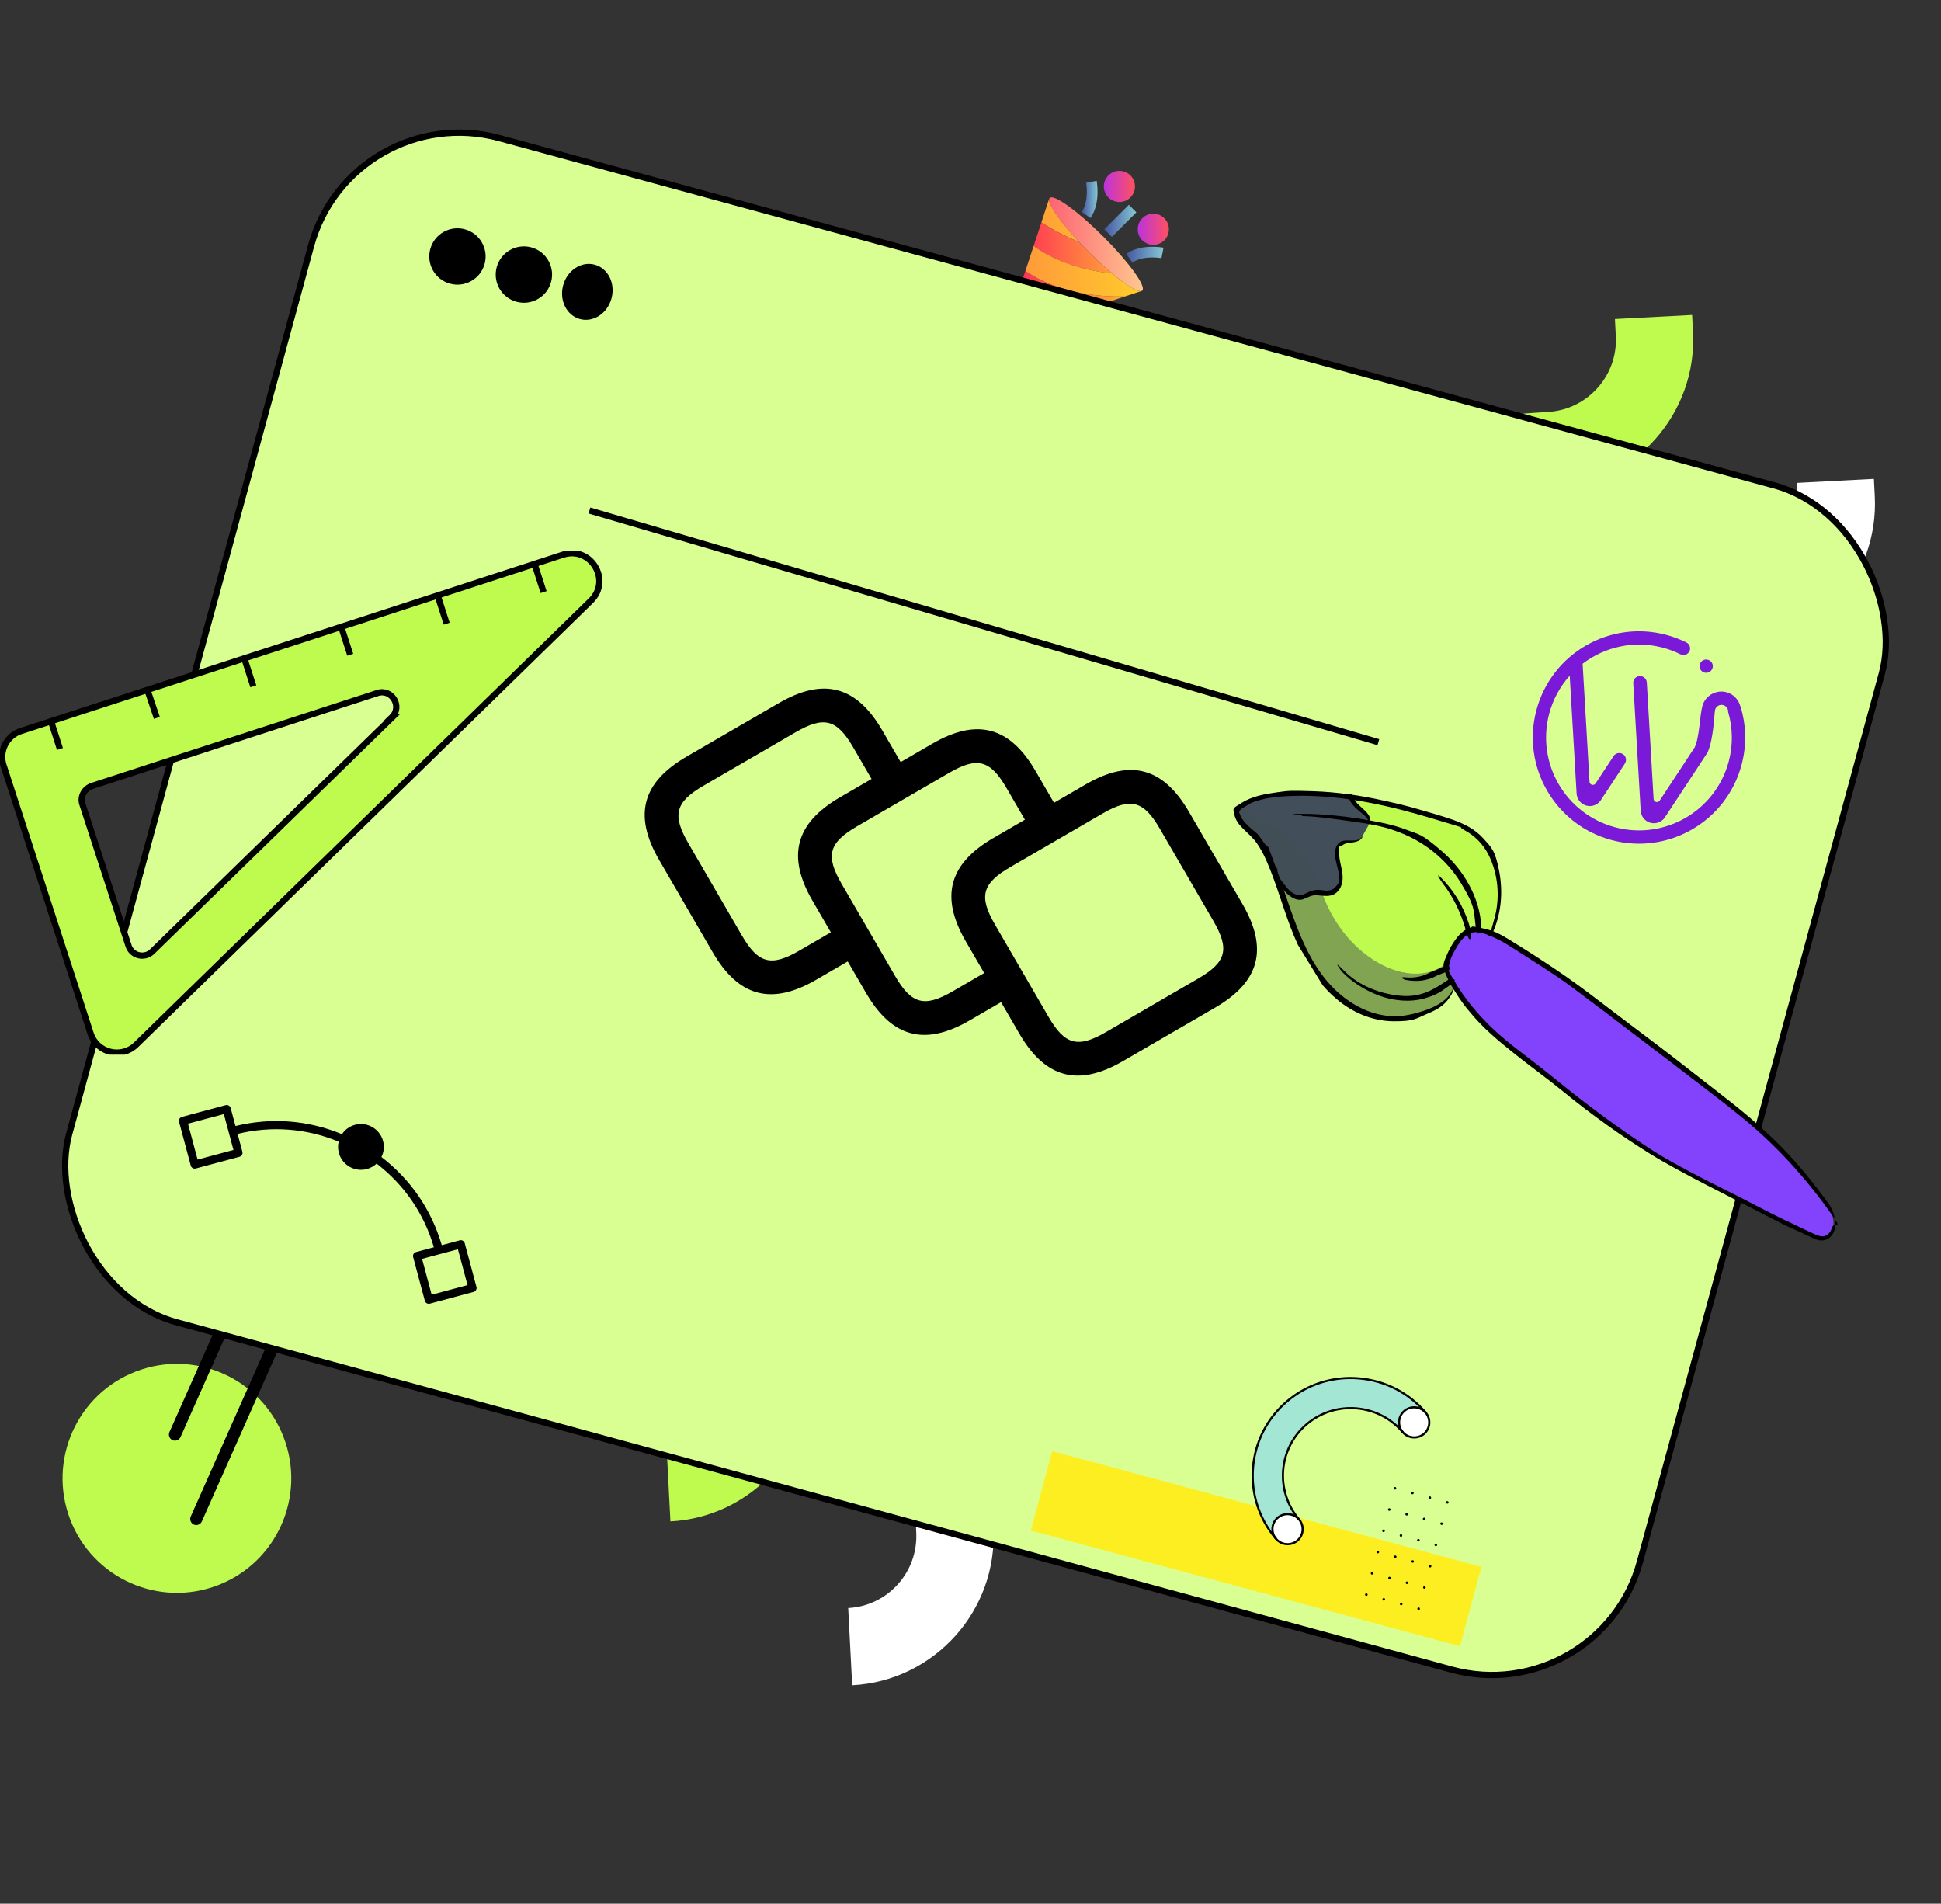 <svg width="310" height="304" viewBox="0 0 310 304" fill="none" xmlns="http://www.w3.org/2000/svg">
<rect x="0" y="0" width="310" height="304" fill="#333333" stroke="none"/>
<g clip-path="url(#clip0_2080_1376)">
<path d="M123.521 235.088C119.434 239.624 113.631 242.604 107.075 242.95L106.438 230.615C112.757 230.28 117.633 224.872 117.304 218.54L117.176 216.018C116.499 202.896 126.611 191.654 139.723 190.962L142.243 190.832C148.562 190.498 153.432 185.08 153.109 178.758L152.844 173.719C152.161 160.587 162.279 149.355 175.398 148.665C178.459 148.505 181.275 147.159 183.329 144.881C185.383 142.604 186.423 139.654 186.265 136.59L186.137 134.068C185.452 120.944 195.571 109.704 208.691 109.014L211.285 108.879C217.58 108.547 222.452 103.154 222.153 96.862L221.871 90.913C221.257 78.018 231.232 66.838 244.102 65.987L247.355 65.771C253.589 65.358 258.393 59.947 258.066 53.704L257.926 50.945L270.251 50.301L270.39 53.061C271.063 66.012 261.092 77.241 248.164 78.094L244.912 78.31C238.712 78.715 233.904 84.109 234.199 90.319L234.481 96.267C235.1 109.334 224.985 120.527 211.922 121.215L209.328 121.35C206.267 121.51 203.451 122.856 201.397 125.133C199.343 127.411 198.303 130.361 198.462 133.424L198.59 135.947C198.92 142.303 196.754 148.415 192.497 153.142C188.238 157.877 182.396 160.661 176.037 160.993C169.718 161.327 164.84 166.743 165.171 173.068L165.436 178.107C166.113 191.228 156.002 202.47 142.882 203.161L140.362 203.29C134.043 203.624 129.165 209.04 129.496 215.364L129.623 217.887C129.966 224.449 127.602 230.542 123.523 235.08L123.521 235.088Z" fill="#BFFB4F"/>
<path d="M152.552 261.259C148.465 265.795 142.662 268.775 136.106 269.121L135.469 256.786C141.788 256.452 146.664 251.043 146.335 244.711L146.208 242.189C145.53 229.067 155.642 217.825 168.754 217.133L171.274 217.004C177.593 216.669 182.464 211.251 182.141 204.929L181.876 199.89C181.193 186.759 191.31 175.526 204.43 174.836C207.491 174.676 210.307 173.33 212.361 171.052C214.415 168.775 215.454 165.825 215.296 162.761L215.168 160.239C214.483 147.115 224.603 135.875 237.723 135.185L240.316 135.051C246.611 134.718 251.483 129.325 251.184 123.033L250.902 117.085C250.288 104.189 260.263 93.009 273.133 92.158L276.386 91.942C282.62 91.529 287.417 86.117 287.097 79.876L286.957 77.116L299.282 76.472L299.422 79.232C300.094 92.183 290.123 103.413 277.196 104.265L273.943 104.481C267.743 104.886 262.935 110.28 263.231 116.49L263.513 122.439C264.131 135.505 254.016 146.698 240.953 147.386L238.359 147.521C235.299 147.681 232.482 149.027 230.428 151.305C228.374 153.582 227.335 156.532 227.493 159.595L227.621 162.118C227.951 168.475 225.785 174.587 221.528 179.313C217.269 184.048 211.427 186.832 205.069 187.164C198.75 187.498 193.872 192.914 194.202 199.239L194.467 204.278C195.145 217.4 185.033 228.642 171.921 229.334L169.401 229.463C163.082 229.797 158.204 235.213 158.534 241.538L158.662 244.06C159.005 250.622 156.641 256.716 152.562 261.253L152.552 261.259Z" fill="white"/>
<path d="M34.803 253.141C44.218 249.521 48.919 238.946 45.303 229.521C41.687 220.096 31.123 215.39 21.708 219.01C12.293 222.63 7.592 233.204 11.207 242.629C14.824 252.054 25.387 256.76 34.803 253.141Z" fill="#BFFB4F"/>
<path d="M27.951 230.062C27.816 230.062 27.689 230.033 27.554 229.975C27.069 229.761 26.846 229.179 27.059 228.694L41.056 197.207C41.27 196.722 41.851 196.499 42.336 196.712C42.82 196.926 43.043 197.508 42.83 197.993L28.833 229.48C28.669 229.839 28.32 230.052 27.942 230.052L27.951 230.062Z" fill="black"/>
<path d="M31.354 243.54C31.218 243.54 31.092 243.511 30.956 243.452C30.471 243.239 30.249 242.657 30.462 242.172L44.459 210.685C44.672 210.2 45.253 209.976 45.738 210.19C46.223 210.403 46.446 210.986 46.232 211.471L32.236 242.957C32.071 243.317 31.722 243.53 31.344 243.53L31.354 243.54Z" fill="black"/>
<line y1="-0.5" x2="127.3" y2="-0.5" transform="matrix(0.959 0.282 -0.281 0.96 100.145 81.507)" stroke="black"/>
<g clip-path="url(#clip1_2080_1376)">
<path d="M182.438 46.395C182.404 46.429 182.365 46.451 182.32 46.468C182.308 46.474 182.291 46.479 182.275 46.485C181.285 46.71 177.668 44.038 173.837 40.208C170.023 36.394 167.357 32.788 167.56 31.787L167.577 31.731C167.593 31.686 167.61 31.641 167.644 31.613C168.308 30.949 172.155 33.722 176.239 37.811C180.323 41.901 183.096 45.731 182.438 46.395Z" fill="url(#paint0_linear_2080_1376)"/>
<path d="M167.543 31.905C167.543 31.888 167.515 31.883 167.509 31.899L166.316 35.522C168.263 36.788 170.293 37.811 172.341 38.649C169.489 35.595 167.565 32.901 167.543 31.905Z" fill="url(#paint1_linear_2080_1376)"/>
<path d="M160.314 53.719L163.802 52.571C162.93 52.071 162.075 51.519 161.237 50.917L160.314 53.719Z" fill="url(#paint2_linear_2080_1376)"/>
<path d="M173.836 40.202C173.313 39.679 172.818 39.167 172.346 38.661C170.293 37.823 168.262 36.799 166.321 35.533L165.078 39.296C169.083 42.114 173.752 43.262 177.622 43.678C176.446 42.7 175.153 41.518 173.836 40.202Z" fill="url(#paint3_linear_2080_1376)"/>
<path d="M162.491 47.115L161.236 50.917C162.069 51.519 162.929 52.071 163.801 52.571L169.961 50.541C167.435 49.804 164.87 48.718 162.491 47.115Z" fill="url(#paint4_linear_2080_1376)"/>
<path d="M179.648 47.346C175.908 47.43 169.22 46.969 163.763 43.268L162.492 47.121C164.872 48.718 167.437 49.809 169.957 50.546L179.648 47.346Z" fill="url(#paint5_linear_2080_1376)"/>
<path d="M179.647 47.346L182.274 46.48C181.627 46.626 179.844 45.523 177.622 43.673C173.752 43.256 169.083 42.103 165.078 39.291L163.768 43.268C169.218 46.969 175.906 47.43 179.647 47.346Z" fill="url(#paint6_linear_2080_1376)"/>
<path d="M179.879 40.539L180.858 41.934C182.618 40.697 185.47 41.226 185.498 41.231L185.661 40.393L185.825 39.555C185.684 39.527 182.241 38.88 179.879 40.539Z" fill="url(#paint7_linear_2080_1376)"/>
<path d="M173.465 29.194C173.47 29.222 173.994 32.074 172.762 33.835L174.157 34.813C175.816 32.451 175.169 29.014 175.141 28.868L173.465 29.194Z" fill="url(#paint8_linear_2080_1376)"/>
<path d="M180.288 32.704L176.373 36.619L177.577 37.823L181.492 33.908L180.288 32.704Z" fill="url(#paint9_linear_2080_1376)"/>
<path d="M185.958 34.853C184.985 33.88 183.41 33.88 182.437 34.853C181.464 35.826 181.464 37.401 182.437 38.374C182.921 38.858 183.562 39.099 184.198 39.099C184.833 39.099 185.474 38.858 185.958 38.374C186.926 37.401 186.926 35.82 185.958 34.853Z" fill="url(#paint10_linear_2080_1376)"/>
<path d="M178.781 32.259C179.417 32.259 180.058 32.018 180.542 31.534C181.51 30.561 181.51 28.986 180.542 28.013C179.569 27.039 177.994 27.039 177.021 28.013C176.048 28.98 176.048 30.561 177.021 31.534C177.505 32.012 178.14 32.259 178.781 32.259Z" fill="url(#paint11_linear_2080_1376)"/>
</g>
</g>
<rect x="56.124" y="15.614" width="260" height="196" rx="24.5" transform="rotate(15.237 56.124 15.614)" fill="#D9FF93" stroke="black"/>
<g clip-path="url(#clip2_2080_1376)">
<path d="M236.592 250.213L168.047 231.739L164.632 244.409L233.177 262.882L236.592 250.213Z" fill="#FCEE21"/>
<path d="M205.596 223.741C198.997 229.307 198.193 239.157 203.801 245.741L207.477 242.64C203.594 238.081 204.151 231.263 208.72 227.409C213.29 223.556 220.141 224.128 224.023 228.687L227.699 225.586C222.092 219.002 212.195 218.174 205.596 223.741Z" fill="#A3E6D4"/>
<path d="M205.014 246.509C206.301 246.856 207.624 246.099 207.969 244.819C208.314 243.538 207.551 242.219 206.264 241.872C204.977 241.526 203.654 242.282 203.309 243.563C202.964 244.843 203.727 246.162 205.014 246.509Z" fill="white"/>
<path d="M225.237 229.454C226.524 229.801 227.847 229.045 228.192 227.764C228.537 226.484 227.773 225.165 226.486 224.818C225.2 224.471 223.877 225.228 223.531 226.508C223.186 227.789 223.95 229.108 225.237 229.454Z" fill="white"/>
<path d="M204.965 246.669C204.477 246.537 204.022 246.262 203.669 245.849C202.746 244.766 202.88 243.141 203.966 242.226C205.051 241.31 206.684 241.447 207.606 242.53C208.529 243.613 208.395 245.238 207.31 246.154C206.639 246.719 205.758 246.883 204.965 246.669ZM206.221 242.036C205.533 241.85 204.768 241.992 204.184 242.484C203.242 243.279 203.127 244.691 203.927 245.63C204.728 246.57 206.146 246.688 207.088 245.895C208.03 245.099 208.145 243.688 207.345 242.748C207.04 242.39 206.645 242.15 206.219 242.036L206.221 242.036Z" fill="black"/>
<path d="M225.186 229.618C224.684 229.482 224.235 229.2 223.892 228.797C222.969 227.714 223.103 226.089 224.188 225.173C225.274 224.257 226.906 224.395 227.829 225.478C228.752 226.56 228.618 228.185 227.533 229.101C227.007 229.544 226.338 229.757 225.651 229.699C225.492 229.686 225.337 229.658 225.186 229.618ZM226.444 224.983C225.755 224.798 224.991 224.94 224.407 225.431C223.465 226.227 223.35 227.638 224.15 228.578C224.951 229.517 226.369 229.636 227.311 228.842C228.253 228.047 228.368 226.635 227.568 225.696C227.262 225.337 226.868 225.098 226.442 224.983L226.444 224.983Z" fill="black"/>
<path d="M203.756 245.904C203.723 245.895 203.694 245.877 203.67 245.849C200.929 242.631 199.608 238.543 199.951 234.345C200.294 230.144 202.26 226.332 205.485 223.612C208.711 220.891 212.813 219.587 217.034 219.94C221.254 220.292 225.088 222.259 227.829 225.477C227.889 225.548 227.881 225.656 227.809 225.715C227.738 225.776 227.63 225.766 227.57 225.694C224.888 222.544 221.136 220.619 217.006 220.275C212.877 219.93 208.863 221.207 205.706 223.869C202.549 226.531 200.624 230.261 200.29 234.371C199.954 238.481 201.247 242.481 203.929 245.631C203.989 245.701 203.981 245.809 203.909 245.868C203.866 245.905 203.807 245.916 203.756 245.902L203.756 245.904Z" fill="black"/>
<path d="M207.434 242.803C207.401 242.794 207.372 242.776 207.348 242.749C203.412 238.126 203.978 231.186 208.612 227.28C213.245 223.374 220.217 223.956 224.153 228.578C224.213 228.649 224.205 228.757 224.133 228.816C224.063 228.876 223.954 228.868 223.894 228.795C220.078 224.315 213.321 223.751 208.831 227.537C204.34 231.324 203.791 238.05 207.606 242.53C207.666 242.6 207.658 242.708 207.586 242.767C207.542 242.805 207.483 242.815 207.433 242.801L207.434 242.803Z" fill="black"/>
<path d="M231.098 240.112C230.988 240.082 230.923 239.97 230.953 239.861C230.982 239.752 231.094 239.687 231.204 239.717C231.314 239.747 231.379 239.858 231.349 239.968C231.32 240.077 231.208 240.141 231.098 240.112Z" fill="black"/>
<path d="M230.182 243.507C230.072 243.478 230.007 243.366 230.037 243.257C230.066 243.147 230.178 243.083 230.288 243.113C230.398 243.142 230.463 243.254 230.433 243.363C230.404 243.473 230.292 243.537 230.182 243.507Z" fill="black"/>
<path d="M229.266 246.904C229.156 246.875 229.091 246.763 229.121 246.654C229.15 246.545 229.262 246.48 229.372 246.51C229.482 246.54 229.547 246.651 229.517 246.761C229.488 246.87 229.376 246.934 229.266 246.904Z" fill="black"/>
<path d="M228.352 250.3C228.242 250.271 228.177 250.159 228.207 250.05C228.236 249.94 228.348 249.876 228.458 249.906C228.568 249.935 228.633 250.047 228.603 250.156C228.574 250.266 228.462 250.33 228.352 250.3Z" fill="black"/>
<path d="M227.436 253.697C227.326 253.668 227.261 253.556 227.291 253.447C227.32 253.338 227.432 253.273 227.542 253.303C227.652 253.333 227.717 253.444 227.687 253.554C227.658 253.663 227.545 253.727 227.436 253.697Z" fill="black"/>
<path d="M226.52 257.095C226.41 257.065 226.345 256.953 226.375 256.844C226.404 256.735 226.516 256.671 226.626 256.7C226.736 256.73 226.801 256.842 226.771 256.951C226.742 257.06 226.629 257.125 226.52 257.095Z" fill="black"/>
<path d="M228.311 239.361C228.201 239.331 228.136 239.219 228.166 239.11C228.195 239.001 228.307 238.937 228.417 238.966C228.527 238.996 228.592 239.108 228.562 239.217C228.533 239.326 228.42 239.39 228.311 239.361Z" fill="black"/>
<path d="M227.397 242.757C227.287 242.727 227.222 242.615 227.252 242.506C227.281 242.397 227.393 242.332 227.503 242.362C227.613 242.392 227.678 242.504 227.648 242.613C227.619 242.722 227.506 242.786 227.397 242.757Z" fill="black"/>
<path d="M226.481 246.154C226.371 246.124 226.306 246.012 226.336 245.903C226.365 245.794 226.477 245.73 226.587 245.759C226.697 245.789 226.762 245.901 226.732 246.01C226.703 246.119 226.59 246.183 226.481 246.154Z" fill="black"/>
<path d="M225.565 249.55C225.455 249.52 225.39 249.408 225.419 249.299C225.449 249.19 225.561 249.125 225.671 249.155C225.781 249.185 225.845 249.296 225.816 249.406C225.787 249.515 225.674 249.579 225.565 249.55Z" fill="black"/>
<path d="M224.651 252.947C224.541 252.917 224.476 252.805 224.505 252.696C224.535 252.587 224.647 252.523 224.757 252.552C224.867 252.582 224.931 252.694 224.902 252.803C224.873 252.912 224.76 252.976 224.651 252.947Z" fill="black"/>
<path d="M223.735 256.344C223.625 256.314 223.56 256.202 223.589 256.093C223.619 255.984 223.731 255.92 223.841 255.949C223.951 255.979 224.015 256.091 223.986 256.2C223.957 256.309 223.844 256.374 223.735 256.344Z" fill="black"/>
<path d="M225.528 238.611C225.418 238.581 225.353 238.469 225.382 238.36C225.412 238.251 225.524 238.186 225.634 238.216C225.744 238.246 225.808 238.358 225.779 238.467C225.75 238.576 225.637 238.64 225.528 238.611Z" fill="black"/>
<path d="M224.611 242.006C224.502 241.976 224.437 241.865 224.466 241.755C224.496 241.646 224.608 241.582 224.718 241.612C224.828 241.641 224.892 241.753 224.863 241.862C224.833 241.971 224.721 242.036 224.611 242.006Z" fill="black"/>
<path d="M223.697 245.404C223.588 245.374 223.523 245.262 223.552 245.153C223.582 245.044 223.694 244.979 223.804 245.009C223.914 245.039 223.978 245.15 223.949 245.26C223.919 245.369 223.807 245.433 223.697 245.404Z" fill="black"/>
<path d="M222.781 248.799C222.672 248.769 222.607 248.658 222.636 248.548C222.666 248.439 222.778 248.375 222.888 248.405C222.998 248.434 223.062 248.546 223.033 248.655C223.003 248.764 222.891 248.829 222.781 248.799Z" fill="black"/>
<path d="M221.865 252.196C221.756 252.167 221.691 252.055 221.72 251.946C221.75 251.837 221.862 251.772 221.972 251.802C222.082 251.832 222.146 251.943 222.117 252.053C222.087 252.162 221.975 252.226 221.865 252.196Z" fill="black"/>
<path d="M220.949 255.594C220.84 255.564 220.775 255.452 220.804 255.343C220.834 255.234 220.946 255.17 221.056 255.199C221.165 255.229 221.23 255.341 221.201 255.45C221.171 255.559 221.059 255.623 220.949 255.594Z" fill="black"/>
<path d="M222.742 237.86C222.633 237.83 222.568 237.719 222.597 237.609C222.627 237.5 222.739 237.436 222.849 237.466C222.958 237.495 223.023 237.607 222.994 237.716C222.964 237.825 222.852 237.89 222.742 237.86Z" fill="black"/>
<path d="M221.828 241.256C221.718 241.226 221.654 241.114 221.683 241.005C221.713 240.896 221.825 240.832 221.935 240.861C222.044 240.891 222.109 241.003 222.08 241.112C222.05 241.221 221.938 241.285 221.828 241.256Z" fill="black"/>
<path d="M220.912 244.653C220.802 244.623 220.738 244.512 220.767 244.402C220.797 244.293 220.909 244.229 221.019 244.259C221.128 244.288 221.193 244.4 221.164 244.509C221.134 244.618 221.022 244.683 220.912 244.653Z" fill="black"/>
<path d="M219.998 248.049C219.888 248.019 219.824 247.907 219.853 247.798C219.883 247.689 219.995 247.625 220.105 247.654C220.214 247.684 220.279 247.796 220.25 247.905C220.22 248.014 220.108 248.078 219.998 248.049Z" fill="black"/>
<path d="M219.082 251.446C218.972 251.416 218.908 251.305 218.937 251.195C218.967 251.086 219.079 251.022 219.189 251.051C219.298 251.081 219.363 251.193 219.334 251.302C219.304 251.411 219.192 251.476 219.082 251.446Z" fill="black"/>
<path d="M218.166 254.843C218.056 254.814 217.992 254.702 218.021 254.593C218.05 254.483 218.163 254.419 218.273 254.449C218.382 254.478 218.447 254.59 218.418 254.699C218.388 254.809 218.276 254.873 218.166 254.843Z" fill="black"/>
</g>
<g clip-path="url(#clip3_2080_1376)">
<path d="M230.076 130.606C232.23 131.229 234.398 132.011 236.042 133.453C237.685 134.895 238.666 136.911 239.167 138.968C239.938 142.294 239.639 145.94 238.222 149.002C237.454 148.713 236.625 148.462 235.785 148.469C234.092 148.324 232.985 150.1 232.11 151.565C231.612 152.545 230.992 153.6 231.151 154.686C231.206 155.327 231.544 155.88 231.822 156.47C232.01 156.777 232.16 157.022 232.348 157.329C231.999 159.654 229.629 161.021 227.463 161.757C226.429 162.137 225.358 162.456 224.235 162.553C220.461 163.007 216.644 161.462 213.744 158.933C210.843 156.404 208.935 153.014 207.409 149.559C206.123 146.632 205.219 143.64 204.215 140.624C204.441 140.992 204.704 141.422 205.053 141.715C205.74 142.561 206.724 143.478 207.809 143.32C208.512 143.227 209.05 142.728 209.716 142.574C210.664 142.33 211.804 142.814 212.715 142.509C213.749 142.129 214.157 140.866 214.122 139.705C214.086 138.545 213.645 137.549 213.548 136.426C213.53 135.846 213.574 135.229 213.99 134.805C214.467 134.344 215.245 134.373 215.924 134.38C216.604 134.386 217.392 134.156 217.596 133.525L218.604 131.725C218.76 131.291 218.658 130.848 218.432 130.479C218.206 130.111 217.858 129.818 217.547 129.586C216.85 129 216.116 128.352 215.75 127.479L215.797 127.281C220.607 127.965 225.434 129.229 230.076 130.606Z" fill="#BFFB4F"/>
<path d="M203.812 139.69C203.662 139.444 203.634 139.123 203.446 138.816C202.7 136.909 201.954 135.002 200.533 133.509C199.497 132.371 197.995 131.434 197.672 129.943C197.559 129.759 197.631 129.462 197.678 129.264C197.763 129.127 197.91 128.953 198.033 128.878C200.031 127.316 202.744 126.92 205.347 126.76C208.852 126.555 212.361 126.77 215.798 127.281L215.75 127.479C216.116 128.352 216.851 129 217.548 129.586C217.896 129.879 218.244 130.173 218.433 130.479C218.658 130.848 218.761 131.291 218.605 131.725L217.596 133.525C217.392 134.156 216.604 134.386 215.925 134.38C215.246 134.374 214.468 134.344 213.991 134.805C213.575 135.229 213.47 135.884 213.549 136.426C213.645 137.549 214.025 138.583 214.122 139.705C214.219 140.828 213.712 142.068 212.716 142.509C211.744 142.851 210.665 142.33 209.716 142.574C209.051 142.728 208.451 143.264 207.809 143.32C206.724 143.478 205.802 142.523 205.053 141.715C204.828 141.347 204.442 140.993 204.216 140.624C204.127 140.341 204 139.996 203.911 139.713L203.812 139.69Z" fill="#424E59"/>
<path d="M238.224 149.002C239.699 149.619 241.027 150.409 241.983 151.005C243.759 152.112 249.746 155.959 251.413 157.301C253.278 158.692 269.355 170.878 277.016 176.906C282.662 181.299 287.637 186.525 291.828 192.401C292.604 193.53 292.974 194.823 292.763 196.133C292.516 197.383 291.25 198.074 290.209 197.614C285.04 195.378 280.112 192.571 275.052 190.099C271.132 188.11 267.15 186.159 263.424 183.798C261.027 182.228 257.249 179.645 254.937 177.938C251.17 175.096 248.966 173.153 245.199 170.311C241.954 167.908 238.672 165.445 235.952 162.383C234.592 160.852 233.317 159.185 232.288 157.367C232.1 157.06 231.949 156.814 231.761 156.507C231.423 155.955 231.146 155.365 231.091 154.723C230.994 153.601 231.552 152.583 232.049 151.603C232.864 150.176 234.032 148.362 235.725 148.507C236.602 148.561 237.394 148.751 238.162 149.04L238.224 149.002Z" fill="#8342FB"/>
<g style="mix-blend-mode:multiply" opacity="0.5">
<path d="M232.171 151.528C230.877 154.515 292.218 197.312 292.218 197.312L290.245 197.676C290.245 197.676 287.931 197.067 287.371 196.566C286.81 196.065 274.914 190.014 274.914 190.014L265.807 185.209L253.132 176.51L239.651 165.942L234.003 160.03L231.944 156.395C231.643 155.904 231.008 155.28 231.089 154.723L232.086 151.664L232.171 151.528Z" fill="#8342FB"/>
</g>
<g style="mix-blend-mode:multiply" opacity="0.5">
<path d="M198.053 128.359C197.964 130.693 207.43 130.297 210.832 141.637C214.332 153.001 225.484 158.664 231.192 153.648C231.47 155.757 232.288 157.367 232.288 157.367L231.686 159.002L229.763 160.687C229.763 160.687 226.454 162.038 226.109 162.165C225.765 162.292 221.199 162.556 221.199 162.556L216.283 161.009L211.401 156.486L207.411 149.559C207.411 149.559 205.188 142.899 204.953 142.791C204.717 142.682 203.111 137.165 203.111 137.165C203.111 137.165 200.482 133.288 200.308 133.141C200.133 132.994 198.326 131.147 198.213 130.963C198.1 130.778 197.74 129.226 197.74 129.226L198.053 128.359Z" fill="#424D53"/>
</g>
<path d="M224.39 156.464C225.441 156.664 226.578 156.728 227.686 156.471C228.795 156.214 228.88 156.077 229.471 155.8C230.061 155.523 230.726 155.369 231.278 155.03C231.831 154.692 231.393 154.115 230.95 154.218C230.506 154.321 229.831 154.735 229.203 154.951C228.576 155.166 228.146 155.429 227.617 155.669C226.584 156.049 225.56 156.17 224.485 156.068C223.41 155.967 224.154 156.355 224.39 156.464Z" fill="black"/>
<path d="M214.29 155.138C215.923 156.839 217.972 158.116 220.178 158.96C222.384 159.804 225.189 160.112 227.553 159.423C229.918 158.735 230.443 158.075 231.755 157.187C233.068 156.298 231.795 156.149 231.304 156.45C229.93 157.376 228.494 158.34 226.819 158.776C225.144 159.211 223.71 159.076 222.202 158.818C219.345 158.289 216.616 157.005 214.597 154.95C212.578 152.894 214.215 155.015 214.328 155.199L214.29 155.138Z" fill="black"/>
<path d="M230.357 140.988C232.168 143.255 233.403 145.96 234.157 148.707C234.911 151.453 235.024 149.02 234.884 148.515C234.116 145.608 232.758 142.978 230.725 140.762C228.692 138.546 230.244 140.804 230.357 140.988Z" fill="black"/>
<path d="M207.948 130.317C210.604 130.379 213.225 130.799 215.809 131.158C218.393 131.517 220.717 131.866 223.022 132.734C227.221 134.214 230.927 137.093 233.296 140.961C235.666 144.828 235.363 145.436 235.669 147.866C235.975 150.295 236.588 148.4 236.57 147.82C236.306 143.254 233.734 138.919 230.311 135.951C226.889 132.982 226.657 133.293 224.55 132.473C222.444 131.653 219.587 131.123 217.064 130.727C214.542 130.33 211.019 129.955 207.982 129.959C204.945 129.962 207.812 130.232 207.972 130.218L207.948 130.317Z" fill="black"/>
<path d="M218.604 131.725C218.737 131.39 218.87 131.056 218.805 130.674C218.739 130.292 218.415 129.899 218.128 129.569C217.455 128.884 216.498 128.287 216.156 127.315C215.814 126.343 215.265 127.101 215.505 127.63C215.871 128.503 216.568 129.089 217.264 129.675C217.961 130.262 217.924 130.2 218.211 130.531C218.498 130.862 218.7 131.329 218.666 131.687L218.604 131.725Z" fill="black"/>
<path d="M203.708 139.246C203.617 140.062 203.932 140.713 204.407 141.351C204.882 141.989 205.319 142.565 205.941 143.028C206.563 143.492 207.133 143.733 207.774 143.678C208.416 143.623 209.323 142.898 210.2 142.952C211.077 143.006 211.671 143.148 212.436 143.018C213.2 142.887 213.8 142.351 214.127 141.644C214.913 139.896 213.959 138.201 213.868 136.399C213.778 134.597 213.97 135.324 214.423 134.961C214.877 134.599 215.395 134.619 215.938 134.54C216.48 134.461 217.466 134.279 217.657 133.487C216.72 134.99 214.52 133.467 213.607 134.87C212.694 136.274 213.624 138.068 213.81 139.474C213.996 140.88 213.788 141.091 213.287 141.652C212.786 142.212 212.083 142.305 211.329 142.176C210.574 142.047 209.994 142.065 209.305 142.318C208.616 142.571 207.955 143.146 207.125 142.894C206.296 142.642 205.797 142.104 205.359 141.527C204.922 140.951 204.037 140.058 204.015 139.058C203.994 138.058 203.841 138.911 203.817 139.01L203.708 139.246Z" fill="black"/>
<path d="M232.188 157.343C231.93 158.852 230.693 159.863 229.427 160.554C228.162 161.245 226.18 161.868 224.491 162.143C221.273 162.679 218.016 161.635 215.369 159.795C208.809 155.287 206.793 146.897 204.246 139.846C201.699 132.795 202.89 136.117 201.813 134.498C200.737 132.878 200.689 133.076 199.955 132.428C199.22 131.78 198.486 131.133 198.12 130.26C197.753 129.386 197.918 129.792 197.965 129.594C198.013 129.396 198.159 129.222 198.343 129.109C198.773 128.846 199.142 128.62 199.571 128.357C200.407 127.93 201.294 127.724 202.181 127.518C203.993 127.168 205.894 127.101 207.733 127.072C214.907 127.067 221.959 128.657 228.794 130.717C235.628 132.778 232.272 131.71 233.898 132.571C235.523 133.433 236.869 134.803 237.724 136.475C239.284 139.572 239.602 143.261 238.695 146.603C237.787 149.945 238.215 148.163 237.864 148.969C237.514 149.774 238.165 149.46 238.274 149.224C239.752 146.124 240.089 142.54 239.441 139.138C238.792 135.736 238.208 135.334 236.885 133.865C235.563 132.396 233.876 131.571 232.142 130.945C230.407 130.319 228.489 129.806 226.632 129.255C224.775 128.705 222.894 128.253 221.05 127.862C217.326 127.02 213.531 126.475 209.739 126.349C205.947 126.224 205.886 126.262 203.938 126.526C201.989 126.791 200.017 127.155 198.36 128.171C196.702 129.186 196.948 129.036 197.13 130.022C197.312 131.008 197.923 131.731 198.559 132.355C199.194 132.978 200.103 133.773 200.691 134.594C201.279 135.416 201.819 136.436 202.26 137.432C203.988 141.355 205.027 145.531 206.655 149.43C208.284 153.329 210.268 156.842 213.403 159.48C215.918 161.654 219.141 163.057 222.536 163.087C225.932 163.117 226.211 162.609 227.897 161.914C229.582 161.219 230.687 160.542 231.515 159.275C232.342 158.008 232.121 158.06 232.164 157.442C232.208 156.824 231.853 157.21 231.867 157.371L232.188 157.343Z" fill="black"/>
<path d="M292.96 196.181C293.231 194.833 292.923 193.502 292.147 192.373C291.371 191.245 290.134 189.639 289.047 188.278C286.911 185.619 284.629 183.133 282.138 180.86C278.514 177.424 274.412 174.449 270.494 171.361C266.576 168.274 262.983 165.578 259.215 162.736C255.448 159.894 254.44 159.076 251.991 157.284C249.542 155.491 245.977 153.116 242.835 151.158C239.693 149.199 238.973 148.712 236.733 148.226C234.494 147.74 235.423 148.016 234.757 148.17C234.092 148.324 233.553 148.823 233.076 149.285C232.159 150.268 231.406 151.658 230.899 152.898C230.392 154.137 230.529 154.222 230.683 154.888C230.837 155.553 231.265 156.388 231.655 157.163C232.557 158.636 233.46 160.109 234.608 161.432C236.744 164.092 239.32 166.229 241.956 168.328C244.593 170.427 247.141 172.244 249.679 174.319C252.217 176.395 254.256 177.932 256.668 179.663C259.079 181.394 261.203 182.794 263.525 184.242C265.848 185.69 269.508 187.668 272.585 189.245C275.662 190.822 278.738 192.398 281.815 193.975C284.891 195.552 284.929 195.613 286.541 196.314C288.152 197.016 288.091 197.053 288.897 197.404C289.702 197.755 290.15 198.071 290.829 198.077C291.966 198.141 292.797 197.294 293.059 196.205C293.32 195.116 292.635 195.789 292.564 196.086C292.421 196.68 291.982 197.203 291.415 197.381C290.849 197.559 290.043 197.208 289.435 196.905C287.923 196.228 286.434 195.451 284.921 194.774C281.92 193.32 279.004 191.729 275.965 190.214C272.926 188.699 269.986 187.207 267.032 185.555C264.078 183.903 262.152 182.551 259.816 180.942C257.48 179.334 255.304 177.712 253.09 176.029C250.877 174.345 248.476 172.355 246.187 170.549C243.899 168.742 240.903 166.609 238.512 164.359C236.121 162.11 233.923 159.488 232.255 156.626C230.586 153.765 231.39 155.214 231.42 154.436C231.449 153.658 231.691 153.088 232.018 152.381C232.662 151.227 233.377 149.776 234.581 149.123C235.785 148.469 237.297 149.147 238.438 149.63C239.578 150.114 240.534 150.71 241.491 151.306C243.031 152.304 244.533 153.241 246.074 154.239C247.614 155.237 249.291 156.321 250.845 157.479C252.399 158.638 254.786 160.468 256.788 161.944C260.32 164.677 263.875 167.311 267.407 170.044C270.939 172.777 274.32 175.265 277.692 178.011C282.829 182.125 287.38 186.935 291.294 192.221C295.207 197.506 292.736 194.714 292.54 196.185C292.344 197.656 292.813 196.355 292.837 196.256L292.96 196.181Z" fill="black"/>
</g>
<g clip-path="url(#clip4_2080_1376)">
<path d="M8.134 115.141L23.612 110.102L39.09 105.062L54.497 100.023L69.975 94.983L85.453 89.944L90.061 88.432C94.524 86.992 97.836 92.536 94.524 95.775L21.741 166.759C19.437 169.063 15.477 168.055 14.469 164.959L0.575 122.268C-0.145 119.964 1.079 117.445 3.383 116.725L8.134 115.213V115.141ZM62.632 114.565C64.36 112.837 62.632 109.958 60.328 110.677L14.757 125.508C13.534 125.868 12.886 127.236 13.245 128.459L20.589 150.993C21.093 152.649 23.18 153.153 24.404 151.929L62.704 114.565H62.632Z" fill="#BFFB4F"/>
<g style="mix-blend-mode:multiply" opacity="0.5">
<path d="M95.388 91.168C93.949 89.296 2.015 126.732 2.015 126.732L0.575 122.196L0.359 119.605L2.087 117.373L4.607 116.293L88.909 88.936L90.997 88.36L92.941 88.648L94.812 90.088L95.46 91.168H95.388Z" fill="#BFFB4F"/>
</g>
<path d="M85.381 90.088L86.821 94.551" stroke="black" stroke-miterlimit="10"/>
<path d="M69.902 95.127L71.342 99.591" stroke="black" stroke-miterlimit="10"/>
<path d="M54.496 100.095L55.936 104.558" stroke="black" stroke-miterlimit="10"/>
<path d="M39.02 105.134L40.459 109.598" stroke="black" stroke-miterlimit="10"/>
<path d="M23.541 110.174L25.053 114.637" stroke="black" stroke-miterlimit="10"/>
<path d="M8.135 115.141L9.575 119.604" stroke="black" stroke-miterlimit="10"/>
<path d="M89.917 88.576L3.383 116.725C1.079 117.445 -0.217 119.964 0.575 122.268L14.47 165.031C15.477 168.127 19.365 169.135 21.741 166.831L94.38 95.919C97.692 92.68 94.38 87.136 89.917 88.576ZM62.632 114.565L24.332 151.929C23.108 153.153 21.021 152.649 20.517 150.993L13.174 128.459C12.742 127.236 13.462 125.94 14.685 125.508L60.256 110.678C62.56 109.886 64.36 112.837 62.56 114.565H62.632Z" stroke="black" stroke-miterlimit="10"/>
</g>
<path fill-rule="evenodd" clip-rule="evenodd" d="M257.378 134.144C248.333 131.721 242.965 122.423 245.389 113.378C247.812 104.333 257.11 98.965 266.155 101.388C267.259 101.684 268.308 102.085 269.296 102.572C269.768 102.778 270.032 103.3 269.895 103.812C269.743 104.378 269.162 104.714 268.596 104.562C268.529 104.544 268.465 104.519 268.405 104.489L268.402 104.495C267.524 104.057 266.591 103.699 265.606 103.436C260.983 102.197 256.293 103.296 252.763 105.993L253.863 124.802C253.863 124.803 253.864 124.8 253.864 124.804C253.863 124.895 253.886 124.988 253.936 125.074C254.082 125.327 254.406 125.414 254.659 125.267C254.733 125.225 254.793 125.167 254.837 125.1C254.837 125.099 254.838 125.1 254.838 125.099L257.723 120.715C257.978 120.352 258.436 120.166 258.889 120.287C259.467 120.442 259.81 121.036 259.655 121.614C259.617 121.758 259.55 121.886 259.465 121.998L259.471 122.003L255.675 127.773C255.501 128.038 255.268 128.266 254.974 128.434C253.961 129.021 252.664 128.673 252.08 127.659C251.915 127.374 251.828 127.07 251.805 126.76L250.703 107.899C249.206 109.575 248.058 111.607 247.436 113.927C245.315 121.841 250.012 129.976 257.926 132.097C265.841 134.218 273.977 129.521 276.098 121.606C276.821 118.906 276.729 116.19 276.004 113.684C276.035 113.19 275.717 112.728 275.221 112.595C274.656 112.443 274.074 112.778 273.922 113.344C273.782 113.866 273.706 118.057 272.702 120.185L265.896 130.54C265.721 130.795 265.494 131.014 265.21 131.177C264.197 131.764 262.9 131.416 262.315 130.401C262.148 130.114 262.062 129.802 262.041 129.489L261.43 119.026L261.428 119.029L261.216 115.404L261.218 115.401L260.849 109.079C260.815 108.491 261.271 107.992 261.869 107.964C262.468 107.936 262.979 108.391 263.014 108.978L264.099 127.545C264.1 127.546 264.1 127.543 264.101 127.547C264.1 127.638 264.123 127.731 264.171 127.816C264.318 128.07 264.642 128.157 264.896 128.01C264.969 127.967 265.03 127.91 265.073 127.843C265.074 127.842 265.074 127.844 265.074 127.843L270.652 119.357C271.438 117.739 271.462 114.335 271.884 112.763C272.333 111.085 274.059 110.089 275.737 110.538C276.866 110.841 277.672 111.725 277.951 112.777L277.971 112.783C278.88 115.729 279.002 118.956 278.145 122.155C275.721 131.2 266.424 136.568 257.378 134.144ZM272.224 107.403C271.658 107.251 271.323 106.67 271.475 106.104C271.626 105.54 272.206 105.204 272.772 105.356C273.337 105.507 273.672 106.088 273.521 106.652C273.369 107.218 272.789 107.554 272.224 107.403Z" fill="#7B19D8"/>
<g clip-path="url(#clip5_2080_1376)">
<path d="M76.097 205.511L74.225 198.525C74.132 198.179 73.774 197.972 73.428 198.065L70.554 198.835C68.905 193.184 65.587 188.345 60.92 184.763C61.302 184 61.416 183.093 61.177 182.2C60.657 180.257 58.647 179.097 56.704 179.618C55.818 179.855 55.088 180.402 54.62 181.12C49.183 178.863 43.328 178.417 37.61 179.814L36.84 176.941C36.748 176.595 36.389 176.388 36.043 176.48L29.057 178.352C28.711 178.445 28.504 178.804 28.597 179.15L30.469 186.136C30.561 186.481 30.92 186.689 31.266 186.596L38.252 184.724C38.598 184.631 38.805 184.273 38.712 183.927L37.947 181.072C43.37 179.754 48.929 180.178 54.091 182.313C53.953 182.882 53.956 183.495 54.116 184.092C54.638 186.042 56.647 187.202 58.596 186.679C59.194 186.519 59.726 186.215 60.15 185.812C64.58 189.214 67.727 193.816 69.297 199.172L66.442 199.936C66.096 200.029 65.889 200.388 65.981 200.734L67.853 207.72C67.946 208.066 68.305 208.273 68.651 208.18L75.637 206.308C75.983 206.216 76.19 205.857 76.097 205.511ZM37.286 183.635L31.558 185.17L30.023 179.441L35.751 177.907L37.286 183.635ZM68.942 206.754L67.408 201.026L73.136 199.491L74.671 205.219L68.942 206.754Z" fill="black"/>
</g>
<g clip-path="url(#clip6_2080_1376)">
<path d="M198.438 144.368L189.894 129.647C185.758 122.522 180.512 121.13 173.387 125.265L168.336 128.197L165.404 123.146C161.268 116.02 156.022 114.628 148.898 118.763L143.846 121.695L140.915 116.644C136.779 109.518 131.523 108.132 124.378 112.279L109.657 120.824C102.533 124.959 101.139 130.204 105.275 137.33L113.819 152.051C117.966 159.197 123.219 160.599 130.343 156.464L135.394 153.532L138.309 158.553C142.456 165.698 147.717 167.095 154.863 162.948L159.884 160.033L162.798 165.054C166.946 172.2 172.207 173.597 179.353 169.449L194.073 160.905C201.198 156.77 202.586 151.514 198.438 144.368ZM127.645 151.815C123.151 154.424 121.09 153.871 118.468 149.353L109.923 134.632C107.314 130.136 107.861 128.081 112.355 125.472L127.076 116.928C131.594 114.305 133.656 114.846 136.266 119.342L139.198 124.393L134.177 127.308C127.031 131.455 125.628 136.706 129.764 143.832L132.696 148.883L127.645 151.815ZM152.165 158.299C147.646 160.922 145.58 160.373 142.957 155.855L134.413 141.134C131.803 136.638 132.356 134.579 136.875 131.956L151.596 123.412C156.09 120.804 158.146 121.348 160.756 125.844L163.687 130.895L158.666 133.809C151.521 137.957 150.118 143.208 154.254 150.334L157.186 155.385L152.165 158.299ZM176.654 164.801C172.136 167.423 170.07 166.875 167.447 162.356L158.903 147.635C156.293 143.14 156.846 141.081 161.365 138.458L176.085 129.914C180.58 127.305 182.636 127.85 185.245 132.346L193.789 147.066C196.412 151.585 195.87 153.648 191.375 156.256L176.654 164.801Z" fill="black"/>
</g>
<line x1="94.141" y1="81.52" x2="220.141" y2="118.52" stroke="black"/>
<circle cx="73.06" cy="40.955" r="4.5" transform="rotate(15.237 73.06 40.955)" fill="black"/>
<circle cx="83.673" cy="43.846" r="4.5" transform="rotate(15.237 83.673 43.846)" fill="black"/>
<ellipse cx="93.804" cy="46.606" rx="4" ry="4.5" transform="rotate(15.237 93.804 46.606)" fill="black"/>
<defs>
<linearGradient id="paint0_linear_2080_1376" x1="167.544" y1="38.997" x2="182.533" y2="38.997" gradientUnits="userSpaceOnUse">
<stop stop-color="#FD6375"/>
<stop offset="1" stop-color="#FEC88E"/>
</linearGradient>
<linearGradient id="paint1_linear_2080_1376" x1="160.315" y1="35.274" x2="182.275" y2="35.274" gradientUnits="userSpaceOnUse">
<stop stop-color="#FF913C"/>
<stop offset="1" stop-color="#FFCB2C"/>
</linearGradient>
<linearGradient id="paint2_linear_2080_1376" x1="160.315" y1="52.318" x2="182.274" y2="52.318" gradientUnits="userSpaceOnUse">
<stop stop-color="#FF1D5C"/>
<stop offset="1" stop-color="#FFC22E"/>
</linearGradient>
<linearGradient id="paint3_linear_2080_1376" x1="160.314" y1="39.601" x2="182.274" y2="39.601" gradientUnits="userSpaceOnUse">
<stop stop-color="#FF1D5C"/>
<stop offset="1" stop-color="#FFC22E"/>
</linearGradient>
<linearGradient id="paint4_linear_2080_1376" x1="160.314" y1="49.843" x2="182.274" y2="49.843" gradientUnits="userSpaceOnUse">
<stop stop-color="#FF913C"/>
<stop offset="1" stop-color="#FFCB2C"/>
</linearGradient>
<linearGradient id="paint5_linear_2080_1376" x1="160.316" y1="46.902" x2="182.275" y2="46.902" gradientUnits="userSpaceOnUse">
<stop stop-color="#FF1D5C"/>
<stop offset="1" stop-color="#FFC22E"/>
</linearGradient>
<linearGradient id="paint6_linear_2080_1376" x1="160.314" y1="43.322" x2="182.274" y2="43.322" gradientUnits="userSpaceOnUse">
<stop stop-color="#FF913C"/>
<stop offset="1" stop-color="#FFCB2C"/>
</linearGradient>
<linearGradient id="paint7_linear_2080_1376" x1="179.881" y1="40.67" x2="185.827" y2="40.67" gradientUnits="userSpaceOnUse">
<stop stop-color="#4656A1"/>
<stop offset="1" stop-color="#84C8D3"/>
</linearGradient>
<linearGradient id="paint8_linear_2080_1376" x1="172.761" y1="31.844" x2="175.29" y2="31.844" gradientUnits="userSpaceOnUse">
<stop stop-color="#4656A1"/>
<stop offset="1" stop-color="#84C8D3"/>
</linearGradient>
<linearGradient id="paint9_linear_2080_1376" x1="176.372" y1="35.263" x2="181.494" y2="35.263" gradientUnits="userSpaceOnUse">
<stop stop-color="#4656A1"/>
<stop offset="1" stop-color="#84C8D3"/>
</linearGradient>
<linearGradient id="paint10_linear_2080_1376" x1="181.707" y1="36.611" x2="186.683" y2="36.611" gradientUnits="userSpaceOnUse">
<stop stop-color="#BB33DD"/>
<stop offset="1" stop-color="#FF5160"/>
</linearGradient>
<linearGradient id="paint11_linear_2080_1376" x1="176.292" y1="29.769" x2="181.268" y2="29.769" gradientUnits="userSpaceOnUse">
<stop stop-color="#BB33DD"/>
<stop offset="1" stop-color="#FF5160"/>
</linearGradient>
<clipPath id="clip0_2080_1376">
<rect width="300" height="304" fill="white" transform="translate(10)"/>
</clipPath>
<clipPath id="clip1_2080_1376">
<rect width="27" height="27" fill="white" transform="translate(160 27)"/>
</clipPath>
<clipPath id="clip2_2080_1376">
<rect width="70.991" height="37.524" fill="white" transform="translate(174.396 208.178) rotate(15.084)"/>
</clipPath>
<clipPath id="clip3_2080_1376">
<rect width="108.348" height="50.826" fill="white" transform="translate(251.338 222.778) rotate(-121.493)"/>
</clipPath>
<clipPath id="clip4_2080_1376">
<rect width="96.109" height="80.415" fill="white" transform="translate(0 88)"/>
</clipPath>
<clipPath id="clip5_2080_1376">
<rect width="41.663" height="41.663" fill="white" transform="translate(67.076 166.817) rotate(75)"/>
</clipPath>
<clipPath id="clip6_2080_1376">
<rect width="86" height="86" fill="white" transform="translate(167.469 82.089) rotate(59.868)"/>
</clipPath>
</defs>
</svg>
